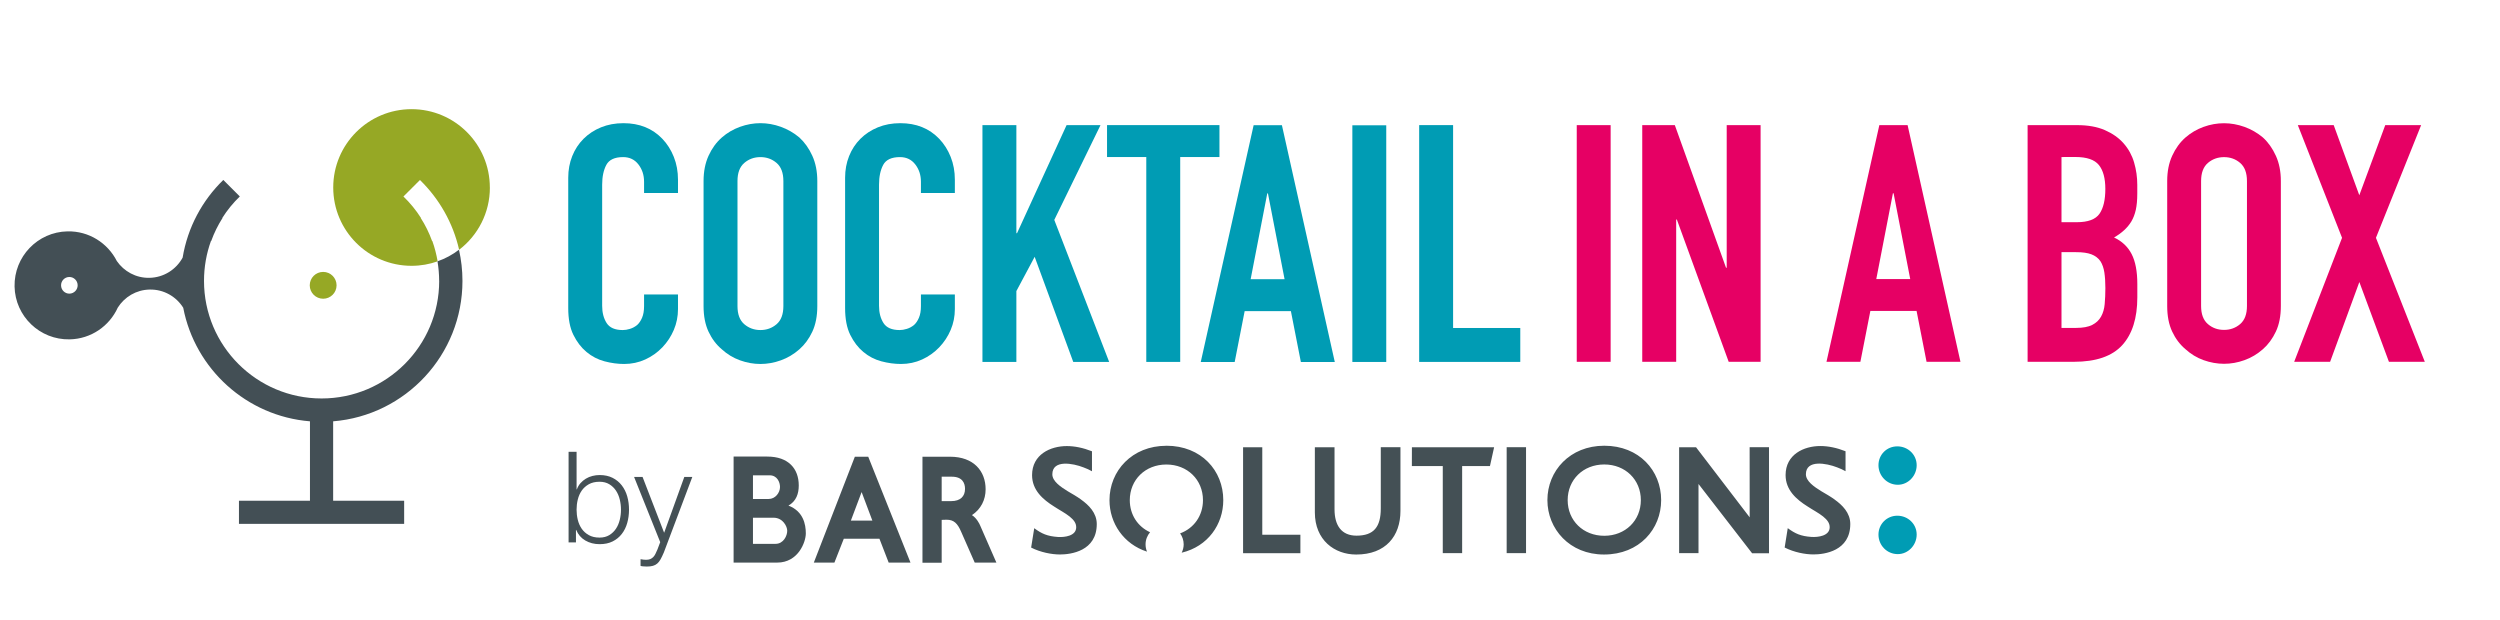 <svg height="57" viewBox="0 0 60.854 15.081" width="230" xmlns="http://www.w3.org/2000/svg"><g stroke-width=".969"><g fill="#009cb4" stroke-width=".969" transform="matrix(1.03 0 0 1.03 -7.236 1.618)"><path d="m0 0v-1.32c0-.659-.125-1.285-.375-1.875s-.596-1.115-1.035-1.575c-.44-.46-.955-.825-1.545-1.095s-1.226-.405-1.905-.405c-.58 0-1.17.081-1.77.24-.6.16-1.14.44-1.62.841-.48.399-.875.915-1.185 1.544-.311.63-.465 1.435-.465 2.416v11.759c0 .7.12 1.35.36 1.95s.58 1.12 1.02 1.56c.439.439.964.785 1.575 1.035.61.25 1.285.375 2.025.375 1.44 0 2.61-.47 3.51-1.41.439-.46.785-1.005 1.035-1.635s.375-1.315.375-2.054v-1.201h-3.06v1.02c0 .601-.17 1.12-.51 1.56-.341.44-.8.661-1.38.661-.76 0-1.265-.236-1.515-.705-.25-.471-.375-1.066-.375-1.786v-10.92c0-.62.135-1.14.405-1.56s.754-.63 1.455-.63c.2 0 .415.035.645.106.23.069.445.184.645.344.18.16.33.38.45.66s.18.63.18 1.05v1.05z" transform="matrix(.262 0 0 -.262 23.048 5.388)"/><path d="m0 0c0-.74.205-1.285.615-1.635s.895-.525 1.455-.525 1.045.175 1.455.525.615.895.615 1.635v11.28c0 .74-.205 1.284-.615 1.635-.41.35-.895.525-1.455.525s-1.045-.175-1.455-.525c-.41-.351-.615-.895-.615-1.635zm-3.06 11.28c0 .86.15 1.62.45 2.28s.7 1.21 1.2 1.65c.48.42 1.025.739 1.635.96.61.22 1.225.33 1.845.33s1.235-.11 1.845-.33c.61-.221 1.165-.54 1.665-.96.48-.44.87-.99 1.17-1.65s.45-1.42.45-2.28v-11.28c0-.9-.15-1.67-.45-2.31s-.69-1.17-1.17-1.59c-.5-.44-1.055-.77-1.665-.99s-1.225-.33-1.845-.33-1.235.11-1.845.33-1.155.55-1.635.99c-.5.42-.9.95-1.2 1.59s-.45 1.41-.45 2.31z" transform="matrix(.262 0 0 -.262 24.454 5.663)"/><path d="m0 0v-1.32c0-.659-.125-1.285-.375-1.875s-.596-1.115-1.035-1.575c-.44-.46-.955-.825-1.545-1.095s-1.226-.405-1.905-.405c-.58 0-1.17.081-1.77.24-.6.16-1.14.44-1.62.841-.48.399-.875.915-1.185 1.544-.311.63-.465 1.435-.465 2.416v11.759c0 .7.12 1.35.36 1.95s.58 1.12 1.02 1.56c.439.439.964.785 1.575 1.035.61.25 1.285.375 2.025.375 1.44 0 2.61-.47 3.51-1.41.439-.46.785-1.005 1.035-1.635s.375-1.315.375-2.054v-1.201h-3.06v1.02c0 .601-.17 1.12-.51 1.56-.341.44-.8.661-1.38.661-.76 0-1.265-.236-1.515-.705-.25-.471-.375-1.066-.375-1.786v-10.92c0-.62.135-1.14.405-1.56s.754-.63 1.455-.63c.2 0 .415.035.645.106.23.069.445.184.645.344.18.16.33.38.45.66s.18.63.18 1.05v1.05z" transform="matrix(.262 0 0 -.262 29.591 5.388)"/><path d="m0 0v21.36h3.06v-9.75h.06l4.47 9.75h3.06l-4.17-8.55 4.95-12.81h-3.24l-3.48 9.48-1.65-3.09v-6.39z" transform="matrix(.262 0 0 -.262 30.243 6.982)"/><path d="m0 0v18.48h-3.54v2.88h10.14v-2.88h-3.54v-18.48z" transform="matrix(.262 0 0 -.262 34.115 6.982)"/><path d="m0 0-1.5 7.74h-.06l-1.5-7.74zm-7.56-7.47 4.77 21.361h2.55l4.77-21.361h-3.06l-.9 4.59h-4.17l-.9-4.59z" transform="matrix(.262 0 0 -.262 37.383 5.027)"/><path d="m38.985 1.39h.801v5.593h-.801z"/><path d="m0 0v21.36h3.06v-18.3h6.06v-3.06z" transform="matrix(.262 0 0 -.262 40.564 6.982)"/></g><g fill="#e60064" stroke-width=".969" transform="matrix(1.03 0 0 1.03 17.558 -5.397)"><path d="m20.216 8.197h.801v5.593h-.801z"/><path d="m21.764 13.79v-5.593h.77l1.21 3.37h.016v-3.37h.801v5.593h-.754l-1.225-3.362h-.016v3.362z"/><path d="m28.097 11.834-.393-2.027h-.016l-.393 2.027zm-1.979 1.956 1.249-5.593h.668l1.249 5.593h-.801l-.236-1.202h-1.092l-.236 1.202z"/><path d="m31.672 11.198v1.791h.346c.162 0 .289-.024.381-.071.092-.047.161-.112.208-.196.047-.084.076-.183.086-.298.01-.115.016-.241.016-.377 0-.141-.008-.264-.024-.369-.016-.104-.047-.193-.094-.267-.052-.074-.123-.127-.212-.161-.089-.034-.207-.051-.353-.051zm0-2.247v1.54h.361c.267 0 .446-.067.538-.201.092-.134.137-.329.137-.585 0-.251-.051-.44-.153-.566-.102-.126-.287-.189-.554-.189zm-.801 4.839v-5.593h1.17c.257 0 .475.039.656.118.181.079.329.183.444.314.115.131.198.282.247.452.05.17.075.347.075.53v.204c0 .152-.012.28-.035.385-.024.105-.059.196-.106.275-.089.147-.225.272-.408.377.189.089.327.22.416.393.089.173.134.408.134.707v.314c0 .493-.119.869-.357 1.131-.239.262-.619.393-1.143.393z"/><path d="m34.971 12.471c0 .194.054.336.161.428.107.092.234.137.381.137s.274-.046.381-.137c.107-.092.161-.234.161-.428v-2.953c0-.194-.054-.336-.161-.428-.107-.092-.234-.137-.381-.137s-.274.046-.381.137c-.107.092-.161.234-.161.428zm-.801-2.953c0-.225.039-.424.118-.597.079-.173.183-.317.314-.432.126-.11.268-.193.428-.251.16-.058.321-.086.483-.086s.323.029.483.086c.16.058.305.141.436.251.126.115.228.259.306.432.079.173.118.372.118.597v2.953c0 .236-.039.437-.118.605-.079.168-.181.306-.306.416-.131.115-.276.202-.436.259-.16.058-.321.086-.483.086s-.323-.029-.483-.086-.302-.144-.428-.259c-.131-.11-.236-.249-.314-.416-.079-.168-.118-.369-.118-.605z"/><path d="m37.171 13.79 1.131-2.93-1.045-2.663h.848l.605 1.657.613-1.657h.848l-1.068 2.663 1.155 2.93h-.848l-.699-1.885-.691 1.885z"/></g><g stroke-width=".938" transform="matrix(1.03 0 0 1.03 -4.778 .799)"><path d="m12.593 5.967c0 .175-.142.317-.317.317-.175 0-.317-.142-.317-.317 0-.175.142-.317.317-.317.175 0 .317.142.317.317" fill="#96a825"/><path d="m16.215 3.655c0-1.022-.828-1.851-1.85-1.851-1.022 0-1.851.829-1.851 1.851 0 1.022.829 1.851 1.851 1.851.216 0 .423-.037.616-.106-.028-.165-.07-.326-.125-.48h-.006c-.069-.192-.159-.375-.268-.544h.006c-.118-.186-.257-.356-.415-.508l.39-.39c.453.441.781 1.01.926 1.649.442-.338.727-.871.727-1.471" fill="#96a825"/><path d="m6.282 6.164c-.108.002-.198-.084-.2-.193-.003-.109.084-.199.192-.201.108-.002.198.084.2.193.002.108-.084.198-.193.201m8.737-.302c0 1.535-1.244 2.779-2.779 2.779-1.535 0-2.779-1.245-2.779-2.779 0-.331.058-.648.164-.942h.006c.069-.192.16-.375.268-.545h-.006c.117-.186.257-.356.414-.508l-.39-.39c-.497.483-.843 1.121-.961 1.835-.151.279-.444.471-.784.478-.319.007-.602-.152-.771-.396-.215-.425-.659-.713-1.167-.702-.705.014-1.264.598-1.25 1.303.014.704.598 1.264 1.302 1.249.508-.01.94-.316 1.137-.75.158-.251.435-.421.753-.427.334-.007.629.166.794.43.279 1.448 1.497 2.563 2.995 2.684v1.876h-1.678v.548h1.678.548 1.678v-.548h-1.678v-1.876c1.711-.139 3.056-1.571 3.056-3.318 0-.254-.029-.5-.082-.737-.153.117-.323.21-.508.274.025.151.039.305.039.463" fill="#434f55"/></g></g><g fill="#445055" stroke-width=".969" transform="matrix(.193 0 0 .193 -865.397 763.564)"><path d="m0 0h-1.948v-2.472h2.137c.756 0 1.105.771 1.105 1.236 0 .421-.421 1.236-1.294 1.236m-.363 4.012h-1.585v-2.239h1.483c.64 0 1.075.597 1.075 1.134 0 .465-.275 1.105-.973 1.105m.712-8.257h-4.129v10.031h3.184c2.021 0 2.981-1.163 2.981-2.733 0-.771-.233-1.483-.975-1.905 1.396-.538 1.643-1.759 1.643-2.631 0-.829-.727-2.762-2.704-2.762" transform="matrix(1.333 0 0 -1.333 4581.485 -3890.995)"/><path d="m0 0-1.018-2.704h2.035zm2.559-6.673-.873 2.254h-3.373l-.887-2.254h-1.948l3.882 10.017h1.265l3.998-10.017z" transform="matrix(1.333 0 0 -1.333 4592.592 -3894.232)"/><path d="m0 0h-.959v-2.312h.9c.873 0 1.309.451 1.309 1.164 0 .552-.261 1.148-1.25 1.148m2.166-8.126-1.279 2.907c-.349.814-.698 1.148-1.382 1.148l-.464-.014v-4.056h-1.818v10.031h2.603c2.268 0 3.372-1.381 3.372-3.082 0-.988-.436-1.875-1.294-2.443.436-.275.713-.814.786-1.002l1.526-3.489z" transform="matrix(1.333 0 0 -1.333 4603.967 -3896.17)"/></g><path d="m46.196 13.488c-.264 0-.471-.212-.471-.476 0-.253.201-.459.459-.459.258 0 .471.201.471.459 0 .258-.207.476-.459.476m0-1.688c-.264 0-.471-.218-.471-.476 0-.258.201-.459.459-.459.258 0 .471.201.471.459 0 .258-.207.476-.459.476" fill="#009cb4"/><g fill="#445055" stroke-width=".969" transform="matrix(1.032 0 0 1.032 -.012 -.266)"><path d="m35.549 13.304h.457v-2.498h-.457zm7.735-1.265c-.101-.073-.21-.134-.315-.196-.17-.105-.362-.236-.362-.399 0-.352.485-.261.736-.163.072.025.138.058.199.091v-.471c-.21-.083-.41-.123-.595-.123-.388 0-.819.199-.819.685 0 .355.257.576.518.74.127.084.261.152.366.236.101.083.156.156.156.254 0 .207-.276.239-.431.229-.25-.018-.381-.076-.558-.207l-.073.457c.221.112.482.163.681.163.257 0 .867-.08.867-.718 0-.265-.192-.45-.37-.577m-9.971-.79h.729v2.055h.457v-2.055h.656l.098-.443h-1.939zm4.538 1.645c-.497 0-.863-.359-.863-.841 0-.482.366-.841.863-.841s.863.359.863.841c0 .482-.366.841-.863.841m0-2.124c-.809 0-1.341.591-1.341 1.283 0 .678.522 1.283 1.334 1.283.841 0 1.349-.605 1.349-1.283 0-.696-.518-1.283-1.341-1.283m3.429 1.689-1.265-1.653h-.399v2.498h.457v-1.632l1.265 1.635h.398v-2.502h-.457zm-15.77-.42c-.101-.073-.21-.134-.315-.196-.17-.105-.363-.236-.363-.399 0-.352.486-.261.736-.163.073.025.138.058.199.091v-.471c-.21-.083-.41-.123-.594-.123-.388 0-.819.199-.819.685 0 .355.257.576.519.74.127.084.261.152.366.236.101.083.156.156.156.254 0 .207-.276.239-.432.229-.25-.018-.381-.076-.558-.207l-.073.457c.221.112.482.163.681.163.257 0 .867-.08.867-.718 0-.265-.192-.45-.37-.577m2.012-1.269c-.809 0-1.342.591-1.342 1.283 0 .543.335 1.038.885 1.214-.022-.053-.034-.111-.034-.172 0-.109.041-.208.106-.286-.289-.132-.478-.411-.478-.756 0-.482.366-.841.863-.841.496 0 .863.359.863.841 0 .369-.216.665-.539.783.052.073.084.163.084.259 0 .071-.018.137-.047.197.619-.148.981-.668.981-1.24 0-.696-.518-1.283-1.341-1.283m2.261.036h-.453v2.498h1.352v-.435h-.899zm2.795 1.443c0 .435-.163.642-.573.642-.352 0-.518-.239-.518-.62v-1.465h-.464v1.537c0 .653.464.993.975.993.696 0 1.044-.435 1.044-1.03v-1.501h-.464z"/><g transform="matrix(.707 0 0 .707 2.508 3.949)"><path d="m17.146 11.446c-.026-.111-.069-.211-.127-.299-.058-.087-.132-.158-.222-.213-.091-.055-.199-.083-.326-.083-.141 0-.26.028-.358.083-.097.055-.176.126-.237.213-.06.088-.104.187-.131.299-.027.111-.04.224-.04.337 0 .113.013.225.04.337.027.111.071.211.131.298.061.087.14.159.237.213.098.055.217.083.358.083.127 0 .235-.028.326-.083.09-.055.164-.126.222-.213.058-.087.1-.187.127-.298.027-.111.04-.224.04-.337 0-.113-.013-.225-.04-.337m-1.441-1.594v1.253h.009c.029-.079.069-.148.121-.207.053-.06.113-.109.18-.15.068-.041.141-.072.22-.091.079-.02.158-.03.237-.03.167 0 .311.031.434.093.123.062.225.146.307.252.081.106.143.229.182.368.04.14.059.287.059.442s-.02.303-.059.442c-.039.14-.1.262-.182.368-.082.106-.184.189-.307.25-.122.061-.267.091-.434.091-.178 0-.337-.041-.477-.123-.139-.082-.24-.199-.302-.351h-.009v.415h-.246v-3.023z"/><path d="m17.906 10.69.72 1.863.673-1.863h.267l-.948 2.515c-.04.093-.076.17-.11.231-.034.061-.071.109-.112.144-.041.035-.089.061-.144.076-.055.016-.125.024-.21.024-.054-.003-.095-.005-.125-.007-.03-.003-.056-.006-.078-.015v-.224c.031.006.061.011.091.015.03.004.06.006.091.006.059 0 .108-.009.146-.025.038-.017.071-.041.099-.07.028-.03.052-.065.072-.108.019-.042.041-.089.064-.14l.093-.246-.872-2.176z"/></g></g></svg>